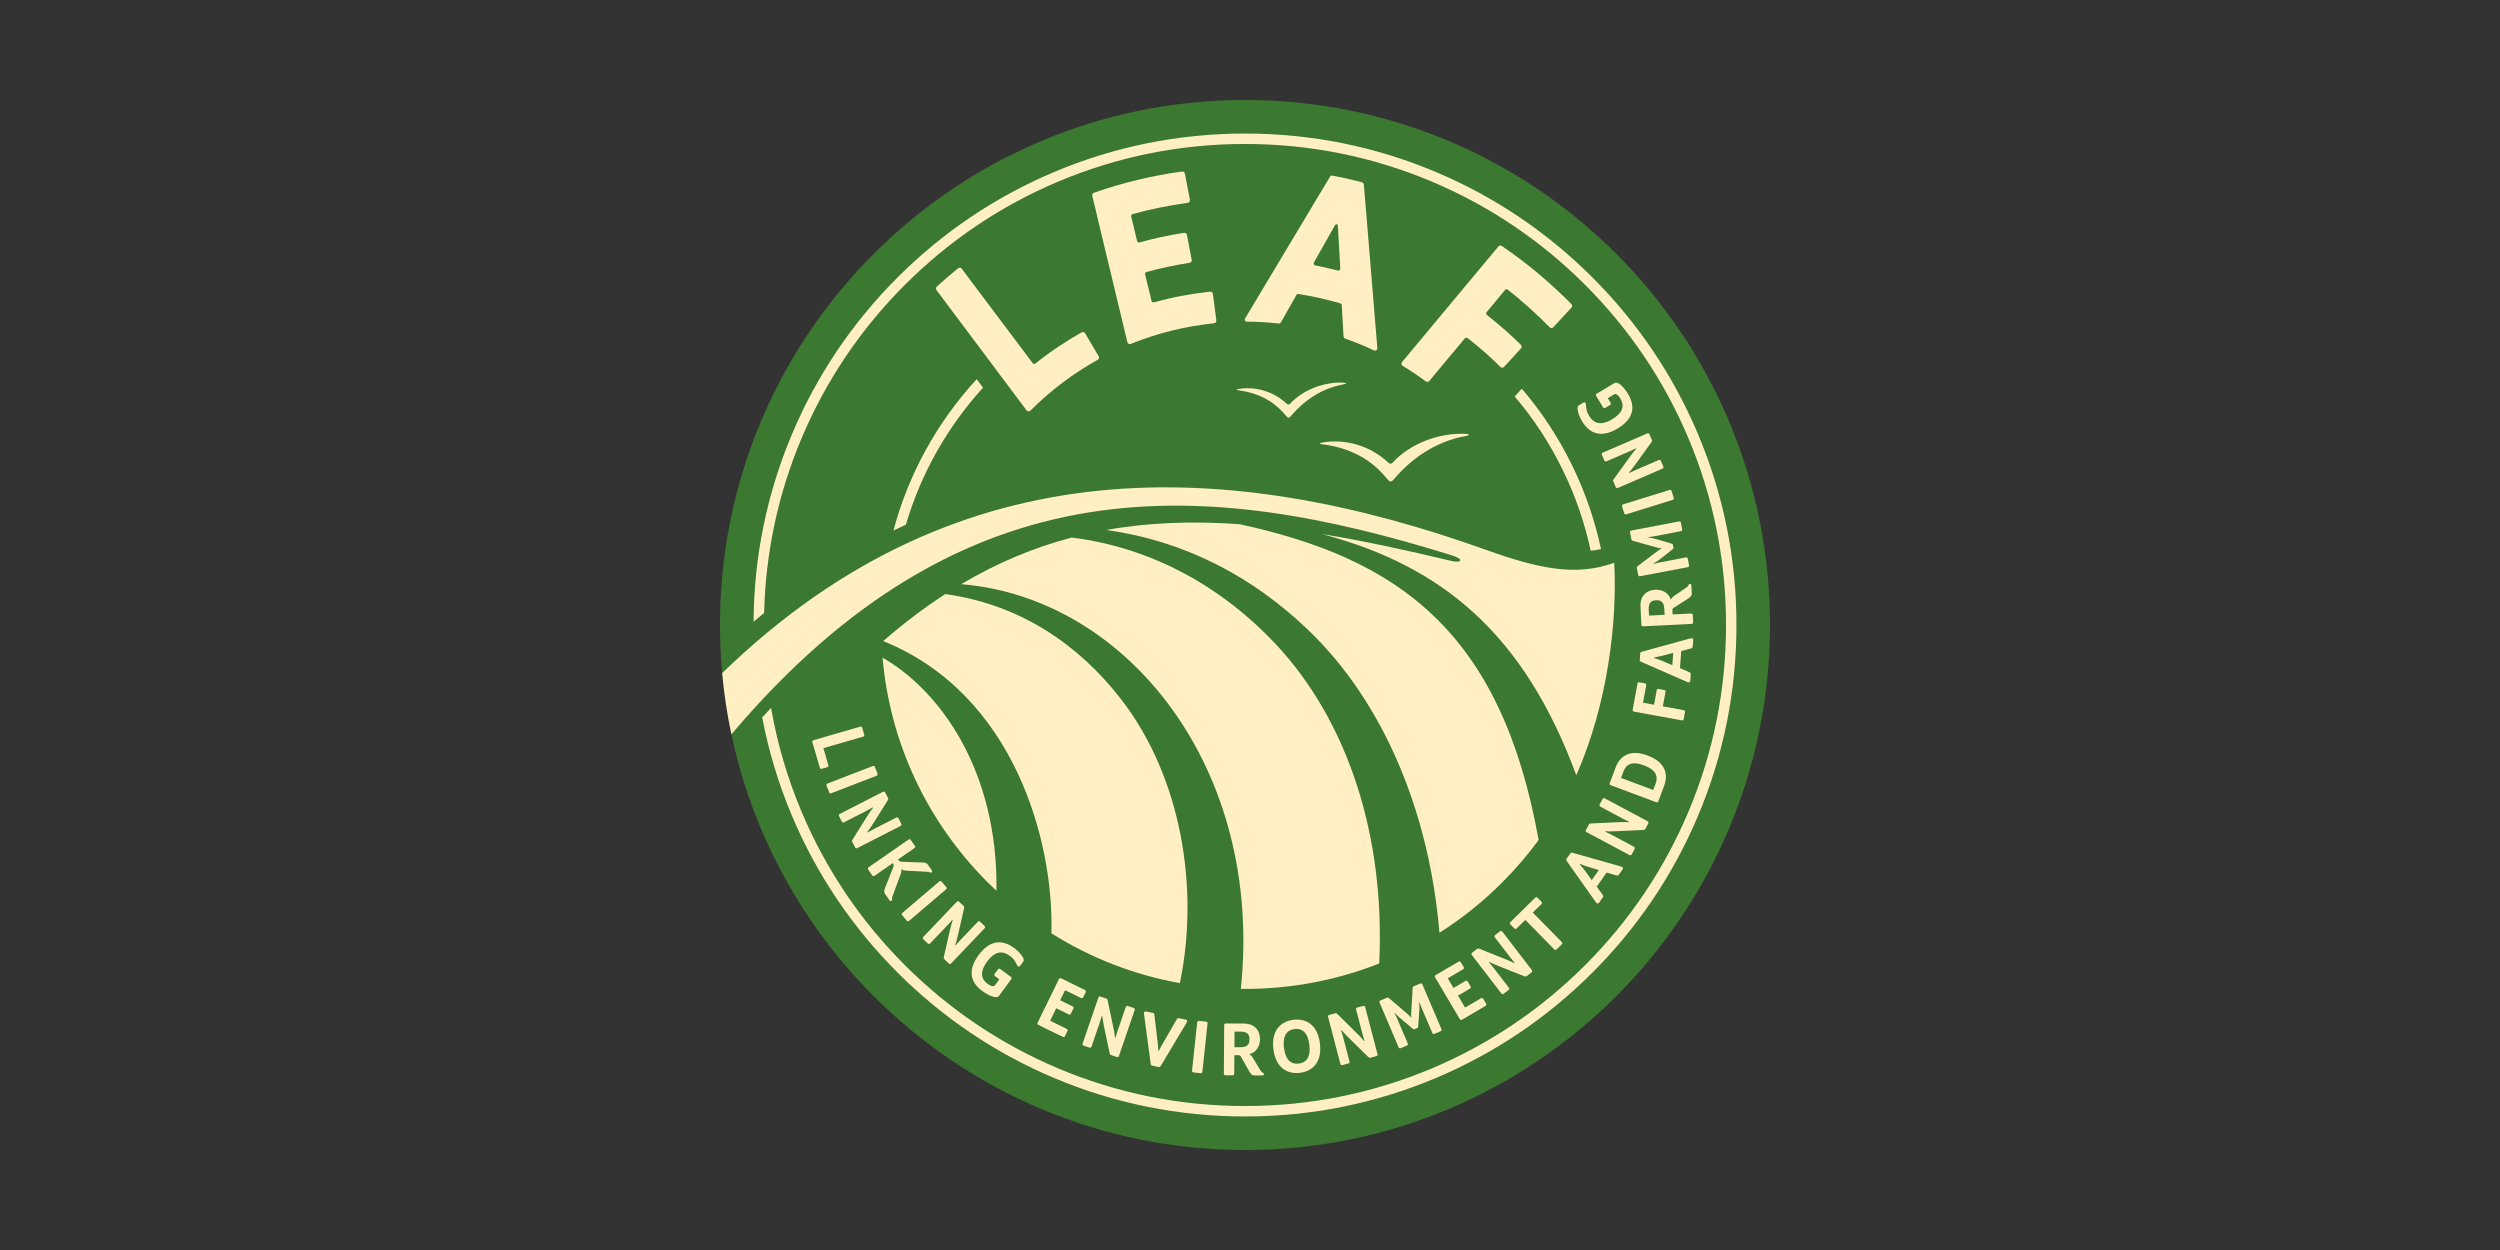<svg xmlns="http://www.w3.org/2000/svg" width="250" height="125" viewBox="0 0 250 125" fill="none"><rect x="0" y="0" width="250" height="125" fill="#333333" stroke="none"/><g clip-path="url(#clip0_5694_9131)"><path d="M124.5 115C153.495 115 177 91.495 177 62.5C177 33.505 153.495 10 124.5 10C95.505 10 72 33.505 72 62.5C72 91.495 95.505 115 124.5 115Z" fill="#3B7931"></path><path d="M94.525 59.407C92.453 60.75 90.388 62.311 88.32 64.109C88.321 64.109 88.323 64.11 88.323 64.11C101.374 69.373 105.402 84.072 105.141 93.329C109.061 95.801 113.408 97.488 117.984 98.311C119.978 88.783 118.111 77.626 112.062 69.865C107.891 64.513 102.109 60.467 94.525 59.407Z" fill="#FFEFC3"></path><path d="M145.165 55.526C146.448 55.924 146.195 56.35 145.084 56.083C140.593 55.005 136.313 54.078 132.198 53.405C144.28 56.592 152.442 63.467 157.63 77.524C160.778 70.373 161.734 62.208 161.422 56.279C157.59 57.664 153.848 56.864 148.64 55C123.464 45.986 96.169 44.066 72.218 67.311C72.407 69.389 72.717 71.432 73.141 73.433C96.568 45.745 120.774 47.955 145.165 55.526Z" fill="#FFEFC3"></path><path d="M88.255 65.767C89.005 74.254 92.67 82.135 98.767 88.232C99.057 88.522 99.352 88.804 99.649 89.082C99.811 76.96 93.907 68.997 88.255 65.767Z" fill="#FFEFC3"></path><path d="M123.951 52.417C119.34 52.096 114.918 52.232 110.616 52.998C118.713 54.127 125.37 57.807 130.724 62.904C138.518 70.324 142.969 81.521 143.943 93.277C146.193 91.849 148.302 90.163 150.232 88.232C151.561 86.904 152.769 85.489 153.862 84.003C150.095 62.943 139.628 55.839 123.951 52.417Z" fill="#FFEFC3"></path><path d="M127.514 64.35C122.279 58.786 115.287 54.764 107.167 53.756C103.422 54.743 99.754 56.258 96.117 58.419C112.739 59.768 126.381 76.859 124.084 98.886C124.223 98.888 124.361 98.891 124.5 98.891C129.171 98.891 133.706 98.015 137.921 96.344C138.536 83.722 134.842 72.14 127.514 64.35Z" fill="#FFEFC3"></path><path d="M169.782 43.371C167.307 37.519 163.764 32.263 159.25 27.75C154.737 23.236 149.482 19.693 143.629 17.218C137.57 14.655 131.134 13.355 124.5 13.355C117.866 13.355 111.43 14.655 105.371 17.218C99.518 19.693 94.263 23.236 89.749 27.75C85.236 32.263 81.693 37.519 79.218 43.371C76.698 49.328 75.4 55.65 75.358 62.166C75.708 61.872 76.059 61.583 76.412 61.297C76.559 55.228 77.824 49.34 80.177 43.776C82.6 38.048 86.068 32.904 90.486 28.486C94.904 24.068 100.048 20.6 105.776 18.177C111.706 15.669 118.006 14.397 124.5 14.397C130.994 14.397 137.294 15.669 143.224 18.177C148.952 20.6 154.096 24.068 158.514 28.486C162.932 32.904 166.4 38.048 168.823 43.776C171.331 49.706 172.603 56.006 172.603 62.5C172.603 68.994 171.331 75.294 168.823 81.224C166.4 86.952 162.932 92.096 158.514 96.514C154.096 100.932 148.952 104.4 143.224 106.823C137.294 109.331 130.994 110.603 124.5 110.603C118.006 110.603 111.706 109.331 105.776 106.823C100.048 104.4 94.904 100.932 90.486 96.514C86.068 92.096 82.6 86.952 80.177 81.224C78.752 77.854 77.727 74.366 77.106 70.79C76.811 71.103 76.515 71.419 76.22 71.74C76.863 75.124 77.864 78.43 79.218 81.63C81.693 87.482 85.236 92.737 89.749 97.251C94.263 101.764 99.518 105.307 105.371 107.782C111.43 110.345 117.866 111.645 124.5 111.645C131.134 111.645 137.57 110.345 143.629 107.782C149.482 105.307 154.737 101.764 159.25 97.251C163.764 92.737 167.307 87.482 169.782 81.63C172.345 75.57 173.645 69.134 173.645 62.5C173.645 55.866 172.345 49.43 169.782 43.371Z" fill="#FFEFC3"></path><path d="M97.668 37.916C93.667 42.275 90.84 47.448 89.344 53.05C89.757 52.853 90.172 52.66 90.588 52.472C92.075 47.418 94.688 42.746 98.303 38.765C98.097 38.489 97.885 38.206 97.668 37.916Z" fill="#FFEFC3"></path><path d="M152.179 38.872L151.469 39.648C155.342 44.177 157.91 49.622 159.07 55.073C159.422 55.036 159.766 54.983 160.101 54.912C158.901 49.229 156.217 43.57 152.179 38.872Z" fill="#FFEFC3"></path><path d="M81.982 76.773L81.237 74.215C81.213 74.128 81.256 74.046 81.341 74.022L86.029 72.663C86.114 72.638 86.195 72.684 86.22 72.771L86.423 73.468C86.449 73.555 86.405 73.637 86.32 73.662L82.34 74.815L82.838 76.525C82.862 76.614 82.819 76.694 82.733 76.719L82.173 76.882C82.087 76.907 82.007 76.861 81.982 76.773Z" fill="#FFEFC3"></path><path d="M82.919 79.237L82.658 78.559C82.624 78.474 82.661 78.39 82.744 78.356L87.292 76.599C87.375 76.567 87.459 76.605 87.492 76.69L87.753 77.368C87.785 77.453 87.749 77.538 87.666 77.57L83.118 79.327C83.036 79.36 82.951 79.322 82.919 79.237Z" fill="#FFEFC3"></path><path d="M86.671 81.07L84.394 82.235C84.315 82.275 84.228 82.246 84.186 82.165L83.899 81.607C83.858 81.525 83.885 81.437 83.964 81.397L88.309 79.176C88.388 79.136 88.476 79.166 88.518 79.246L88.809 79.812C88.85 79.892 88.825 79.951 88.78 80.022L87.228 82.493C87.052 82.769 86.814 83.103 86.761 83.159C86.717 83.199 86.714 83.211 86.725 83.233C86.737 83.255 86.755 83.254 86.802 83.222C86.899 83.163 87.126 83.037 87.356 82.918L89.633 81.756C89.713 81.715 89.8 81.746 89.842 81.824L90.129 82.383C90.17 82.465 90.142 82.553 90.063 82.594L85.718 84.814C85.638 84.854 85.551 84.826 85.51 84.745L85.219 84.178C85.178 84.098 85.209 84.035 85.249 83.969L86.799 81.498C87.004 81.17 87.213 80.887 87.267 80.832C87.309 80.791 87.313 80.78 87.302 80.759C87.291 80.736 87.273 80.736 87.226 80.769C87.129 80.828 86.901 80.952 86.671 81.07Z" fill="#FFEFC3"></path><path d="M88.951 90.034L88.504 89.389C88.377 89.205 88.404 89.045 88.528 88.727L89.306 86.769C89.389 86.56 89.388 86.46 89.284 86.311L87.444 87.589C87.371 87.64 87.28 87.623 87.228 87.549L86.814 86.951C86.762 86.877 86.777 86.785 86.851 86.736L90.857 83.95C90.93 83.898 91.021 83.917 91.073 83.991L91.492 84.594C91.544 84.67 91.53 84.749 91.456 84.8L89.796 85.955C89.909 86.118 90.027 86.175 90.238 86.18L92.156 86.248C92.562 86.265 92.669 86.292 92.782 86.455L93.186 87.038C93.238 87.113 93.225 87.193 93.151 87.244C93.086 87.29 93.03 87.268 92.978 87.234C92.893 87.183 92.845 87.186 92.711 87.177L90.749 87.072C90.412 87.056 90.242 87.023 90.107 86.886C90.189 87.059 90.14 87.204 90.019 87.54L89.248 89.637C89.203 89.757 89.189 89.807 89.207 89.905C89.22 89.966 89.222 90.025 89.156 90.071C89.083 90.123 89.003 90.107 88.951 90.034Z" fill="#FFEFC3"></path><path d="M90.684 92.069L90.212 91.517C90.154 91.448 90.16 91.356 90.227 91.299L93.936 88.139C94.004 88.082 94.096 88.091 94.155 88.159L94.626 88.711C94.686 88.781 94.679 88.873 94.611 88.93L90.903 92.089C90.835 92.147 90.744 92.139 90.684 92.069Z" fill="#FFEFC3"></path><path d="M94.769 92.498L93.006 94.347C92.944 94.411 92.852 94.413 92.785 94.35L92.331 93.917C92.266 93.853 92.263 93.762 92.324 93.698L95.689 90.169C95.751 90.104 95.843 90.103 95.909 90.167L96.368 90.604C96.435 90.668 96.431 90.732 96.411 90.813L95.763 93.659C95.687 93.978 95.573 94.373 95.54 94.442C95.513 94.494 95.515 94.506 95.532 94.523C95.55 94.54 95.567 94.534 95.6 94.488C95.672 94.399 95.844 94.207 96.023 94.02L97.788 92.171C97.848 92.106 97.94 92.105 98.007 92.168L98.461 92.602C98.526 92.663 98.53 92.755 98.468 92.821L95.103 96.349C95.041 96.414 94.949 96.415 94.883 96.352L94.424 95.913C94.357 95.851 94.367 95.78 94.381 95.705L95.029 92.86C95.115 92.482 95.219 92.146 95.252 92.077C95.279 92.025 95.279 92.013 95.26 91.996C95.242 91.978 95.225 91.984 95.191 92.031C95.12 92.117 94.948 92.312 94.769 92.498Z" fill="#FFEFC3"></path><path d="M98.213 99.085C97.111 98.274 96.688 97.107 97.863 95.51C99.038 93.912 100.308 93.982 101.418 94.801C101.942 95.189 102.229 95.591 102.325 95.812C102.381 95.944 102.394 96.066 102.327 96.156L102.005 96.593C101.948 96.672 101.867 96.683 101.795 96.629C101.762 96.605 101.721 96.534 101.687 96.469C101.477 96.073 101.429 95.915 100.963 95.573C100.2 95.01 99.441 95.163 98.721 96.14C98.006 97.112 98.03 97.845 98.767 98.389C99.12 98.65 99.387 98.676 99.488 98.538L99.935 97.933L99.496 97.608C99.424 97.554 99.408 97.463 99.461 97.391L99.801 96.928C99.855 96.857 99.945 96.845 100.018 96.897L101.095 97.692C101.169 97.745 101.183 97.838 101.13 97.91L99.878 99.611C99.701 99.851 99.011 99.674 98.213 99.085Z" fill="#FFEFC3"></path><path d="M106.283 103.688L103.829 102.486C103.747 102.447 103.715 102.36 103.755 102.279L105.896 97.901C105.936 97.82 106.023 97.791 106.105 97.832L108.502 99.006C108.583 99.045 108.614 99.133 108.576 99.212L108.319 99.735C108.28 99.815 108.193 99.844 108.111 99.804L106.509 99.019L106.015 100.03L107.269 100.642C107.35 100.682 107.382 100.769 107.342 100.85L107.086 101.372C107.048 101.452 106.959 101.481 106.878 101.441L105.623 100.827L105.013 102.076L106.676 102.89C106.757 102.93 106.788 103.016 106.748 103.097L106.493 103.619C106.453 103.699 106.367 103.729 106.283 103.688Z" fill="#FFEFC3"></path><path d="M109.977 102.251L109.148 104.669C109.119 104.753 109.036 104.792 108.95 104.764L108.357 104.558C108.271 104.53 108.229 104.447 108.258 104.362L109.84 99.751C109.869 99.666 109.953 99.625 110.039 99.656L110.639 99.861C110.725 99.892 110.748 99.952 110.764 100.033L111.363 102.89C111.429 103.212 111.49 103.619 111.49 103.695C111.487 103.753 111.493 103.764 111.516 103.771C111.539 103.78 111.552 103.767 111.563 103.711C111.591 103.602 111.667 103.355 111.752 103.109L112.58 100.691C112.609 100.607 112.693 100.568 112.779 100.598L113.372 100.801C113.458 100.831 113.499 100.913 113.47 100.997L111.889 105.612C111.86 105.695 111.777 105.734 111.691 105.705L111.09 105.498C111.004 105.47 110.983 105.403 110.965 105.328L110.365 102.47C110.286 102.092 110.24 101.743 110.24 101.666C110.242 101.606 110.236 101.596 110.213 101.588C110.19 101.58 110.177 101.593 110.166 101.65C110.138 101.76 110.06 102.006 109.977 102.251Z" fill="#FFEFC3"></path><path d="M118.556 102.438L116.073 106.594C116.011 106.689 115.962 106.721 115.873 106.702L115.21 106.566C115.121 106.549 115.088 106.5 115.07 106.389L114.428 101.596C114.409 101.442 114.389 101.332 114.404 101.261C114.421 101.181 114.49 101.129 114.579 101.147L115.275 101.29C115.38 101.31 115.42 101.36 115.433 101.462L115.772 104.287C115.793 104.473 115.841 104.938 115.828 105C115.816 105.054 115.827 105.08 115.859 105.088C115.892 105.094 115.913 105.074 115.924 105.02C115.937 104.957 116.165 104.549 116.257 104.387L117.683 101.922C117.734 101.841 117.801 101.805 117.897 101.824L118.594 101.967C118.682 101.984 118.726 102.06 118.71 102.14C118.695 102.211 118.634 102.305 118.556 102.438Z" fill="#FFEFC3"></path><path d="M120.066 107.321L119.343 107.244C119.254 107.234 119.194 107.163 119.204 107.074L119.721 102.226C119.731 102.137 119.803 102.079 119.894 102.09L120.617 102.168C120.707 102.177 120.766 102.249 120.756 102.337L120.238 107.185C120.23 107.273 120.156 107.331 120.066 107.321Z" fill="#FFEFC3"></path><path d="M126.237 107.55L125.454 107.545C125.19 107.543 125.075 107.412 124.863 107.032L124.105 105.685C124.039 105.571 123.991 105.522 123.875 105.52L123.437 105.518L123.424 107.376C123.424 107.465 123.357 107.53 123.267 107.53L122.54 107.523C122.45 107.523 122.384 107.458 122.385 107.368L122.419 102.496C122.419 102.407 122.486 102.344 122.576 102.345L124.409 102.357C125.415 102.365 126.005 102.999 125.998 103.937C125.994 104.599 125.642 105.243 124.915 105.415C125.096 105.497 125.211 105.659 125.382 105.944L126.067 107.08C126.141 107.202 126.19 107.227 126.281 107.268C126.339 107.292 126.387 107.325 126.387 107.406C126.386 107.495 126.328 107.552 126.237 107.55ZM124.065 103.162L123.454 103.159L123.443 104.718L124.03 104.722C124.631 104.727 124.946 104.518 124.95 103.944C124.955 103.379 124.659 103.168 124.065 103.162Z" fill="#FFEFC3"></path><path d="M131.994 104.344C132.225 106.229 131.245 107.13 129.993 107.282C128.739 107.436 127.571 106.797 127.34 104.91C127.11 103.034 128.089 102.133 129.343 101.98C130.596 101.827 131.764 102.467 131.994 104.344ZM128.397 104.782C128.552 106.05 129.15 106.449 129.879 106.361C130.608 106.272 131.092 105.74 130.937 104.473C130.783 103.214 130.185 102.814 129.456 102.903C128.727 102.991 128.242 103.524 128.397 104.782Z" fill="#FFEFC3"></path><path d="M134.304 103.686L134.952 106.162C134.974 106.248 134.927 106.327 134.838 106.35L134.233 106.51C134.144 106.534 134.064 106.488 134.041 106.401L132.806 101.679C132.784 101.593 132.832 101.513 132.92 101.491L133.534 101.329C133.621 101.307 133.674 101.343 133.731 101.401L135.811 103.45C136.042 103.682 136.318 103.986 136.36 104.05C136.391 104.1 136.401 104.106 136.424 104.1C136.448 104.093 136.452 104.075 136.429 104.022C136.393 103.916 136.32 103.668 136.254 103.417L135.607 100.941C135.584 100.856 135.633 100.776 135.72 100.754L136.326 100.593C136.414 100.571 136.495 100.617 136.517 100.703L137.752 105.424C137.775 105.511 137.726 105.591 137.639 105.614L137.024 105.774C136.937 105.798 136.882 105.753 136.827 105.702L134.747 103.654C134.471 103.382 134.24 103.118 134.198 103.055C134.167 103.004 134.158 102.997 134.135 103.005C134.11 103.011 134.107 103.028 134.129 103.08C134.165 103.189 134.239 103.436 134.304 103.686Z" fill="#FFEFC3"></path><path d="M141.26 102.855L139.951 101.758C139.71 101.553 139.584 101.403 139.54 101.343C139.5 101.291 139.489 101.286 139.474 101.294C139.451 101.303 139.449 101.322 139.48 101.37C139.539 101.467 139.61 101.614 139.715 101.859L140.778 104.351C140.813 104.434 140.778 104.519 140.693 104.554L140.072 104.819C139.987 104.854 139.901 104.821 139.866 104.739L137.955 100.251C137.92 100.169 137.954 100.084 138.037 100.049L138.699 99.767C138.782 99.732 138.842 99.768 138.898 99.815L140.676 101.336C140.944 101.564 141.053 101.676 141.073 101.722C141.088 101.758 141.102 101.77 141.125 101.761C141.148 101.751 141.15 101.733 141.134 101.696C141.114 101.651 141.108 101.469 141.13 101.143L141.266 98.809C141.268 98.73 141.286 98.668 141.37 98.632L142.03 98.352C142.113 98.317 142.199 98.351 142.235 98.433L144.148 102.92C144.182 103.002 144.147 103.087 144.063 103.123L143.442 103.386C143.357 103.422 143.272 103.389 143.237 103.308L142.174 100.814C142.066 100.561 142.013 100.416 141.984 100.305C141.969 100.251 141.956 100.239 141.933 100.249C141.917 100.255 141.912 100.266 141.923 100.331C141.937 100.404 141.96 100.605 141.939 100.914L141.822 102.617C141.814 102.725 141.8 102.775 141.716 102.811L141.473 102.914C141.389 102.95 141.343 102.924 141.26 102.855Z" fill="#FFEFC3"></path><path d="M148.557 100.585L146.2 101.971C146.122 102.018 146.032 101.995 145.986 101.919L143.505 97.725C143.459 97.648 143.483 97.558 143.562 97.513L145.862 96.162C145.94 96.115 146.03 96.137 146.076 96.212L146.371 96.713C146.417 96.791 146.393 96.88 146.314 96.926L144.776 97.83L145.349 98.797L146.551 98.09C146.63 98.043 146.72 98.066 146.766 98.141L147.061 98.644C147.107 98.719 147.083 98.808 147.004 98.854L145.801 99.563L146.509 100.759L148.104 99.82C148.183 99.774 148.272 99.797 148.318 99.873L148.614 100.374C148.658 100.451 148.634 100.54 148.557 100.585Z" fill="#FFEFC3"></path><path d="M149.335 96.756L150.89 98.78C150.943 98.851 150.931 98.941 150.859 98.997L150.361 99.38C150.29 99.435 150.198 99.424 150.143 99.353L147.176 95.49C147.122 95.42 147.135 95.327 147.208 95.272L147.711 94.885C147.784 94.829 147.846 94.843 147.923 94.875L150.633 95.953C150.937 96.075 151.309 96.248 151.373 96.29C151.421 96.326 151.431 96.328 151.452 96.312C151.471 96.297 151.468 96.279 151.427 96.239C151.352 96.155 151.188 95.955 151.031 95.749L149.476 93.725C149.421 93.654 149.435 93.563 149.506 93.507L150.004 93.126C150.076 93.071 150.167 93.082 150.223 93.151L153.189 97.015C153.243 97.086 153.23 97.177 153.157 97.233L152.653 97.62C152.582 97.675 152.514 97.655 152.441 97.629L149.731 96.553C149.373 96.412 149.057 96.256 148.993 96.213C148.944 96.179 148.933 96.177 148.914 96.192C148.895 96.208 148.897 96.225 148.938 96.266C149.014 96.351 149.178 96.55 149.335 96.756Z" fill="#FFEFC3"></path><path d="M154.15 90.402L153.278 91.257L156.186 94.211C156.248 94.275 156.246 94.367 156.182 94.43L155.656 94.946C155.592 95.008 155.5 95.009 155.437 94.947L152.53 91.993L151.658 92.849C151.592 92.912 151.5 92.912 151.439 92.849L151.029 92.434C150.968 92.37 150.968 92.277 151.034 92.213L153.526 89.767C153.591 89.703 153.683 89.703 153.746 89.767L154.155 90.182C154.217 90.245 154.215 90.338 154.15 90.402Z" fill="#FFEFC3"></path><path d="M162.27 86.918L161.88 87.471C161.822 87.552 161.744 87.566 161.659 87.547L160.664 87.257L159.674 88.661L160.278 89.503C160.332 89.581 160.343 89.65 160.281 89.737L159.891 90.29C159.839 90.365 159.753 90.374 159.686 90.328C159.627 90.286 159.565 90.192 159.474 90.067L156.676 86.103C156.613 86.008 156.604 85.951 156.657 85.876L157.038 85.338C157.09 85.263 157.147 85.252 157.256 85.279L161.92 86.599C162.068 86.644 162.177 86.67 162.236 86.713C162.303 86.76 162.322 86.844 162.27 86.918ZM158.867 86.703C158.687 86.648 158.144 86.464 158.09 86.426C158.046 86.394 158.015 86.393 157.996 86.421C157.978 86.447 157.987 86.475 158.033 86.509C158.087 86.546 158.44 86.998 158.553 87.147L159.172 88.011L159.885 87.001L158.867 86.703Z" fill="#FFEFC3"></path><path d="M161.147 83.477L163.401 84.68C163.479 84.723 163.506 84.812 163.462 84.892L163.166 85.444C163.123 85.525 163.036 85.553 162.957 85.511L158.656 83.213C158.578 83.17 158.552 83.081 158.595 83.002L158.894 82.443C158.937 82.362 159 82.349 159.083 82.346L161.999 82.21C162.326 82.198 162.737 82.203 162.813 82.215C162.87 82.228 162.882 82.224 162.893 82.203C162.905 82.181 162.894 82.166 162.841 82.146C162.737 82.101 162.504 81.986 162.276 81.864L160.022 80.659C159.944 80.619 159.918 80.529 159.961 80.449L160.257 79.896C160.299 79.817 160.387 79.787 160.466 79.83L164.767 82.128C164.846 82.17 164.871 82.258 164.829 82.339L164.529 82.899C164.486 82.978 164.417 82.989 164.34 82.995L161.424 83.129C161.039 83.147 160.687 83.138 160.61 83.125C160.552 83.114 160.542 83.117 160.53 83.139C160.519 83.16 160.529 83.176 160.582 83.194C160.687 83.24 160.919 83.355 161.147 83.477Z" fill="#FFEFC3"></path><path d="M166.411 78.587L165.829 80.133C165.798 80.219 165.714 80.257 165.631 80.226L161.063 78.515C160.98 78.484 160.942 78.4 160.973 78.314L161.554 76.767C161.98 75.63 162.955 74.875 164.765 75.554C166.576 76.231 166.837 77.45 166.411 78.587ZM162.347 77.144L162.102 77.794L165.322 78.999L165.565 78.35C165.839 77.623 165.586 76.982 164.397 76.535C163.2 76.087 162.619 76.417 162.347 77.144Z" fill="#FFEFC3"></path><path d="M164.622 68.518L164.302 70.271L165.409 70.474L165.674 69.02C165.69 68.931 165.765 68.878 165.854 68.893L166.426 68.998C166.513 69.013 166.566 69.09 166.55 69.181L166.285 70.633L168.379 71.016C168.465 71.032 168.519 71.107 168.502 71.197L168.372 71.912C168.356 71.999 168.28 72.053 168.193 72.037L163.392 71.161C163.305 71.144 163.252 71.069 163.268 70.979L163.745 68.358C163.762 68.268 163.837 68.215 163.926 68.231L164.498 68.335C164.586 68.352 164.638 68.428 164.622 68.518Z" fill="#FFEFC3"></path><path d="M169.323 63.982L169.274 64.657C169.266 64.757 169.205 64.809 169.122 64.837L168.122 65.104L167.998 66.818L168.951 67.228C169.037 67.267 169.082 67.32 169.075 67.427L169.026 68.104C169.02 68.193 168.951 68.247 168.87 68.241C168.797 68.236 168.696 68.187 168.554 68.127L164.109 66.179C164.007 66.129 163.969 66.085 163.975 65.994L164.023 65.335C164.03 65.244 164.073 65.206 164.181 65.172L168.858 63.889C169.007 63.851 169.115 63.816 169.187 63.822C169.268 63.828 169.329 63.891 169.323 63.982ZM166.296 65.559C166.114 65.604 165.553 65.728 165.488 65.725C165.432 65.721 165.407 65.736 165.404 65.769C165.402 65.802 165.425 65.82 165.482 65.823C165.546 65.828 166.084 66.033 166.256 66.103L167.233 66.522L167.321 65.285L166.296 65.559Z" fill="#FFEFC3"></path><path d="M169.136 58.533L169.174 59.316C169.187 59.58 169.064 59.702 168.694 59.935L167.39 60.767C167.28 60.839 167.234 60.891 167.24 61.008L167.261 61.444L169.118 61.352C169.207 61.347 169.274 61.411 169.279 61.501L169.314 62.228C169.318 62.318 169.256 62.387 169.168 62.392L164.297 62.632C164.209 62.637 164.141 62.573 164.138 62.483L164.049 60.652C164.001 59.646 164.603 59.02 165.54 58.974C166.201 58.942 166.865 59.257 167.077 59.973C167.148 59.788 167.304 59.663 167.579 59.477L168.676 58.728C168.794 58.648 168.815 58.597 168.852 58.506C168.874 58.447 168.903 58.395 168.985 58.391C169.073 58.387 169.133 58.442 169.136 58.533ZM164.874 60.95L164.903 61.56L166.461 61.483L166.432 60.898C166.404 60.296 166.179 59.993 165.605 60.023C165.041 60.05 164.845 60.357 164.874 60.95Z" fill="#FFEFC3"></path><path d="M167.238 54.951L165.891 55.997C165.638 56.188 165.467 56.279 165.398 56.308C165.339 56.337 165.332 56.346 165.335 56.362C165.34 56.387 165.357 56.392 165.412 56.373C165.519 56.337 165.676 56.298 165.937 56.248L168.597 55.743C168.685 55.726 168.761 55.779 168.778 55.869L168.904 56.533C168.921 56.623 168.87 56.699 168.782 56.716L163.997 57.624C163.909 57.641 163.834 57.588 163.816 57.5L163.682 56.794C163.665 56.706 163.713 56.655 163.771 56.61L165.632 55.198C165.912 54.985 166.044 54.901 166.091 54.892C166.131 54.885 166.145 54.873 166.141 54.85C166.136 54.824 166.119 54.82 166.08 54.827C166.032 54.836 165.852 54.803 165.539 54.712L163.289 54.082C163.211 54.062 163.157 54.031 163.139 53.941L163.005 53.237C162.988 53.147 163.039 53.07 163.127 53.054L167.912 52.145C168 52.128 168.076 52.182 168.093 52.27L168.22 52.935C168.237 53.025 168.185 53.1 168.097 53.117L165.438 53.623C165.169 53.674 165.017 53.694 164.902 53.698C164.845 53.701 164.83 53.712 164.835 53.736C164.838 53.753 164.847 53.759 164.915 53.764C164.989 53.766 165.19 53.788 165.487 53.874L167.124 54.353C167.228 54.382 167.274 54.407 167.291 54.497L167.341 54.757C167.357 54.846 167.324 54.885 167.238 54.951Z" fill="#FFEFC3"></path><path d="M167.155 49.096L167.371 49.791C167.397 49.877 167.356 49.96 167.271 49.986L162.614 51.433C162.531 51.46 162.448 51.414 162.421 51.328L162.206 50.635C162.18 50.547 162.221 50.465 162.306 50.438L166.963 48.992C167.046 48.965 167.129 49.01 167.155 49.096Z" fill="#FFEFC3"></path><path d="M163.538 47.012L165.883 45.999C165.965 45.964 166.05 45.998 166.086 46.081L166.334 46.658C166.369 46.742 166.337 46.828 166.254 46.864L161.78 48.797C161.699 48.833 161.614 48.798 161.578 48.715L161.327 48.131C161.291 48.047 161.319 47.99 161.369 47.922L163.079 45.556C163.274 45.291 163.532 44.973 163.59 44.921C163.635 44.883 163.64 44.872 163.629 44.849C163.619 44.827 163.601 44.825 163.553 44.855C163.452 44.908 163.219 45.019 162.981 45.121L160.636 46.135C160.554 46.171 160.47 46.136 160.433 46.051L160.185 45.475C160.149 45.392 160.183 45.306 160.264 45.271L164.738 43.336C164.821 43.3 164.905 43.336 164.942 43.419L165.192 44.004C165.229 44.086 165.192 44.147 165.15 44.211L163.44 46.578C163.214 46.891 162.987 47.161 162.929 47.212C162.884 47.25 162.879 47.26 162.89 47.284C162.9 47.306 162.918 47.307 162.967 47.276C163.067 47.225 163.301 47.115 163.538 47.012Z" fill="#FFEFC3"></path><path d="M162.81 39.411C163.518 40.585 163.461 41.825 161.763 42.847C160.064 43.869 158.919 43.313 158.208 42.132C157.871 41.573 157.76 41.091 157.757 40.852C157.756 40.706 157.79 40.591 157.886 40.532L158.351 40.252C158.434 40.203 158.512 40.223 158.559 40.302C158.581 40.335 158.592 40.416 158.598 40.49C158.64 40.937 158.624 41.101 158.922 41.596C159.413 42.409 160.173 42.558 161.213 41.933C162.245 41.311 162.504 40.626 162.031 39.841C161.805 39.465 161.568 39.339 161.423 39.427L160.779 39.815L161.059 40.282C161.107 40.36 161.085 40.449 161.009 40.495L160.516 40.791C160.439 40.837 160.35 40.814 160.303 40.735L159.612 39.589C159.566 39.512 159.588 39.421 159.664 39.375L161.474 38.288C161.73 38.133 162.299 38.561 162.81 39.411Z" fill="#FFEFC3"></path><path d="M108.496 33.304C108.419 33.199 108.275 33.17 108.16 33.235C106.598 34.117 104.966 35.199 103.552 36.344C103.508 36.379 103.452 36.396 103.397 36.389C103.344 36.383 103.298 36.357 103.267 36.315C102.342 35.081 96.2 26.904 96.17 26.866C96.129 26.811 96.071 26.777 96.007 26.769C95.937 26.76 95.865 26.783 95.803 26.833C95.079 27.42 94.367 28.031 93.69 28.652C93.58 28.753 93.566 28.899 93.654 29.017C93.675 29.045 101.435 39.404 102.654 41.031C102.698 41.091 102.766 41.128 102.841 41.133C102.847 41.134 102.853 41.134 102.859 41.134C102.928 41.134 102.996 41.106 103.046 41.056C105.08 39.02 107.303 37.363 109.77 35.976C109.839 35.937 109.886 35.879 109.901 35.809C109.916 35.738 109.891 35.669 109.851 35.6C109.464 34.944 108.515 33.329 108.496 33.304Z" fill="#FFEFC3"></path><path d="M121.29 29.384C121.253 29.229 121.135 29.152 120.956 29.172C119.037 29.387 117.244 29.712 115.43 30.23C115.366 30.248 115.299 30.241 115.246 30.21C115.2 30.183 115.17 30.142 115.157 30.09C114.995 29.417 114.529 27.523 114.516 27.466C114.49 27.359 114.526 27.234 114.662 27.197C116.068 26.814 117.459 26.51 118.943 26.285C119.028 26.272 119.094 26.234 119.134 26.175C119.173 26.116 119.185 26.04 119.166 25.961C119.166 25.961 118.706 23.544 118.693 23.49C118.657 23.34 118.534 23.264 118.37 23.289C116.881 23.518 115.381 23.84 113.956 24.244C113.907 24.258 113.852 24.249 113.804 24.221C113.754 24.191 113.719 24.144 113.705 24.088L113.699 24.06C113.546 23.421 113.139 21.726 113.123 21.66C113.095 21.547 113.159 21.435 113.27 21.404C115.065 20.912 116.833 20.55 118.768 20.281C118.844 20.271 118.908 20.233 118.948 20.175C118.991 20.111 118.999 20.027 118.982 19.937C118.843 19.208 118.503 17.418 118.489 17.359C118.452 17.206 118.342 17.136 118.177 17.158C115.21 17.56 112.224 18.279 109.41 19.272C109.266 19.323 109.199 19.449 109.235 19.602C109.24 19.62 109.664 21.413 110.217 23.721L112.734 34.205C112.753 34.287 112.798 34.348 112.863 34.381C112.898 34.4 112.938 34.408 112.98 34.408C113.016 34.407 113.054 34.4 113.091 34.385C115.853 33.275 118.51 32.635 121.416 32.322C121.574 32.305 121.654 32.184 121.628 31.996L121.29 29.384Z" fill="#FFEFC3"></path><path d="M136.383 18.466C136.372 18.336 136.298 18.253 136.165 18.219C135.22 17.972 134.253 17.753 133.291 17.568C133.155 17.541 133.053 17.583 132.988 17.692L124.518 31.829C124.471 31.906 124.467 31.992 124.505 32.06C124.543 32.128 124.617 32.165 124.713 32.166C125.753 32.173 126.801 32.233 127.828 32.345C127.953 32.36 128.049 32.311 128.108 32.208L129.63 29.514C129.681 29.423 129.759 29.387 129.869 29.404C131.266 29.624 132.662 29.936 134.018 30.332C134.125 30.363 134.173 30.424 134.179 30.535L134.353 33.62C134.359 33.738 134.423 33.826 134.528 33.863C135.501 34.204 136.469 34.6 137.405 35.041C137.436 35.055 137.469 35.062 137.503 35.062C137.55 35.061 137.598 35.047 137.638 35.018C137.705 34.972 137.741 34.897 137.735 34.818L137.687 34.233C136.839 23.813 136.389 18.533 136.383 18.466ZM134.027 26.837C134.032 26.913 134.007 26.978 133.958 27.018C133.909 27.058 133.843 27.07 133.774 27.053C133.037 26.861 132.284 26.69 131.536 26.543C131.462 26.529 131.407 26.488 131.38 26.43C131.354 26.373 131.358 26.308 131.392 26.249C131.412 26.212 133.454 22.598 133.485 22.544C133.526 22.47 133.588 22.426 133.648 22.425C133.658 22.425 133.668 22.426 133.677 22.429C133.742 22.444 133.785 22.509 133.79 22.598C133.793 22.653 133.97 25.805 134.027 26.837Z" fill="#FFEFC3"></path><path d="M157.143 30.413C155.033 28.274 152.666 26.284 150.185 24.601C150.076 24.528 149.923 24.546 149.844 24.641C149.83 24.658 145.112 30.315 142.27 33.725L140.208 36.199C140.157 36.26 140.136 36.336 140.148 36.411C140.16 36.479 140.198 36.538 140.25 36.57C141.046 37.055 141.828 37.581 142.573 38.135C142.62 38.17 142.677 38.186 142.733 38.186C142.807 38.186 142.879 38.157 142.926 38.1L146.471 33.848C146.549 33.754 146.669 33.74 146.763 33.812C147.942 34.729 148.993 35.647 150.048 36.698C150.094 36.745 150.165 36.77 150.238 36.767C150.307 36.764 150.37 36.735 150.409 36.687L152.097 34.841C152.191 34.728 152.186 34.579 152.084 34.478C151.016 33.427 149.875 32.426 148.691 31.501C148.649 31.469 148.622 31.42 148.617 31.368C148.611 31.313 148.629 31.259 148.668 31.211C149.098 30.695 150.476 29.029 150.505 28.994C150.571 28.915 150.695 28.905 150.78 28.972C152.163 30.05 153.735 31.462 154.961 32.727C155.011 32.779 155.084 32.809 155.157 32.805C155.227 32.803 155.291 32.771 155.338 32.715C155.338 32.715 157.15 30.756 157.161 30.744C157.237 30.652 157.229 30.501 157.143 30.413Z" fill="#FFEFC3"></path><path d="M138.797 46.234C138.99 46.414 139.136 46.404 139.281 46.246C140.991 44.377 143.866 43.276 146.474 43.383C147.026 43.406 147.04 43.524 146.498 43.621C144.238 44.026 141.616 45.279 139.348 47.969C139.152 48.201 138.981 48.205 138.79 47.969C137.573 46.468 135.68 44.856 132.228 44.429C131.941 44.394 131.929 44.307 132.22 44.256C134.52 43.848 137.031 44.578 138.797 46.234Z" fill="#FFEFC3"></path><path d="M128.658 40.36C128.799 40.492 128.907 40.485 129.013 40.369C130.271 38.993 132.387 38.183 134.306 38.262C134.712 38.279 134.722 38.365 134.323 38.437C132.661 38.735 130.731 39.657 129.063 41.636C128.919 41.807 128.793 41.81 128.652 41.636C127.757 40.532 126.364 39.346 123.824 39.032C123.613 39.005 123.604 38.942 123.818 38.904C125.51 38.604 127.358 39.142 128.658 40.36Z" fill="#FFEFC3"></path></g><defs><clipPath id="clip0_5694_9131"><rect width="105" height="105" fill="white" transform="translate(72 10)"></rect></clipPath></defs></svg>